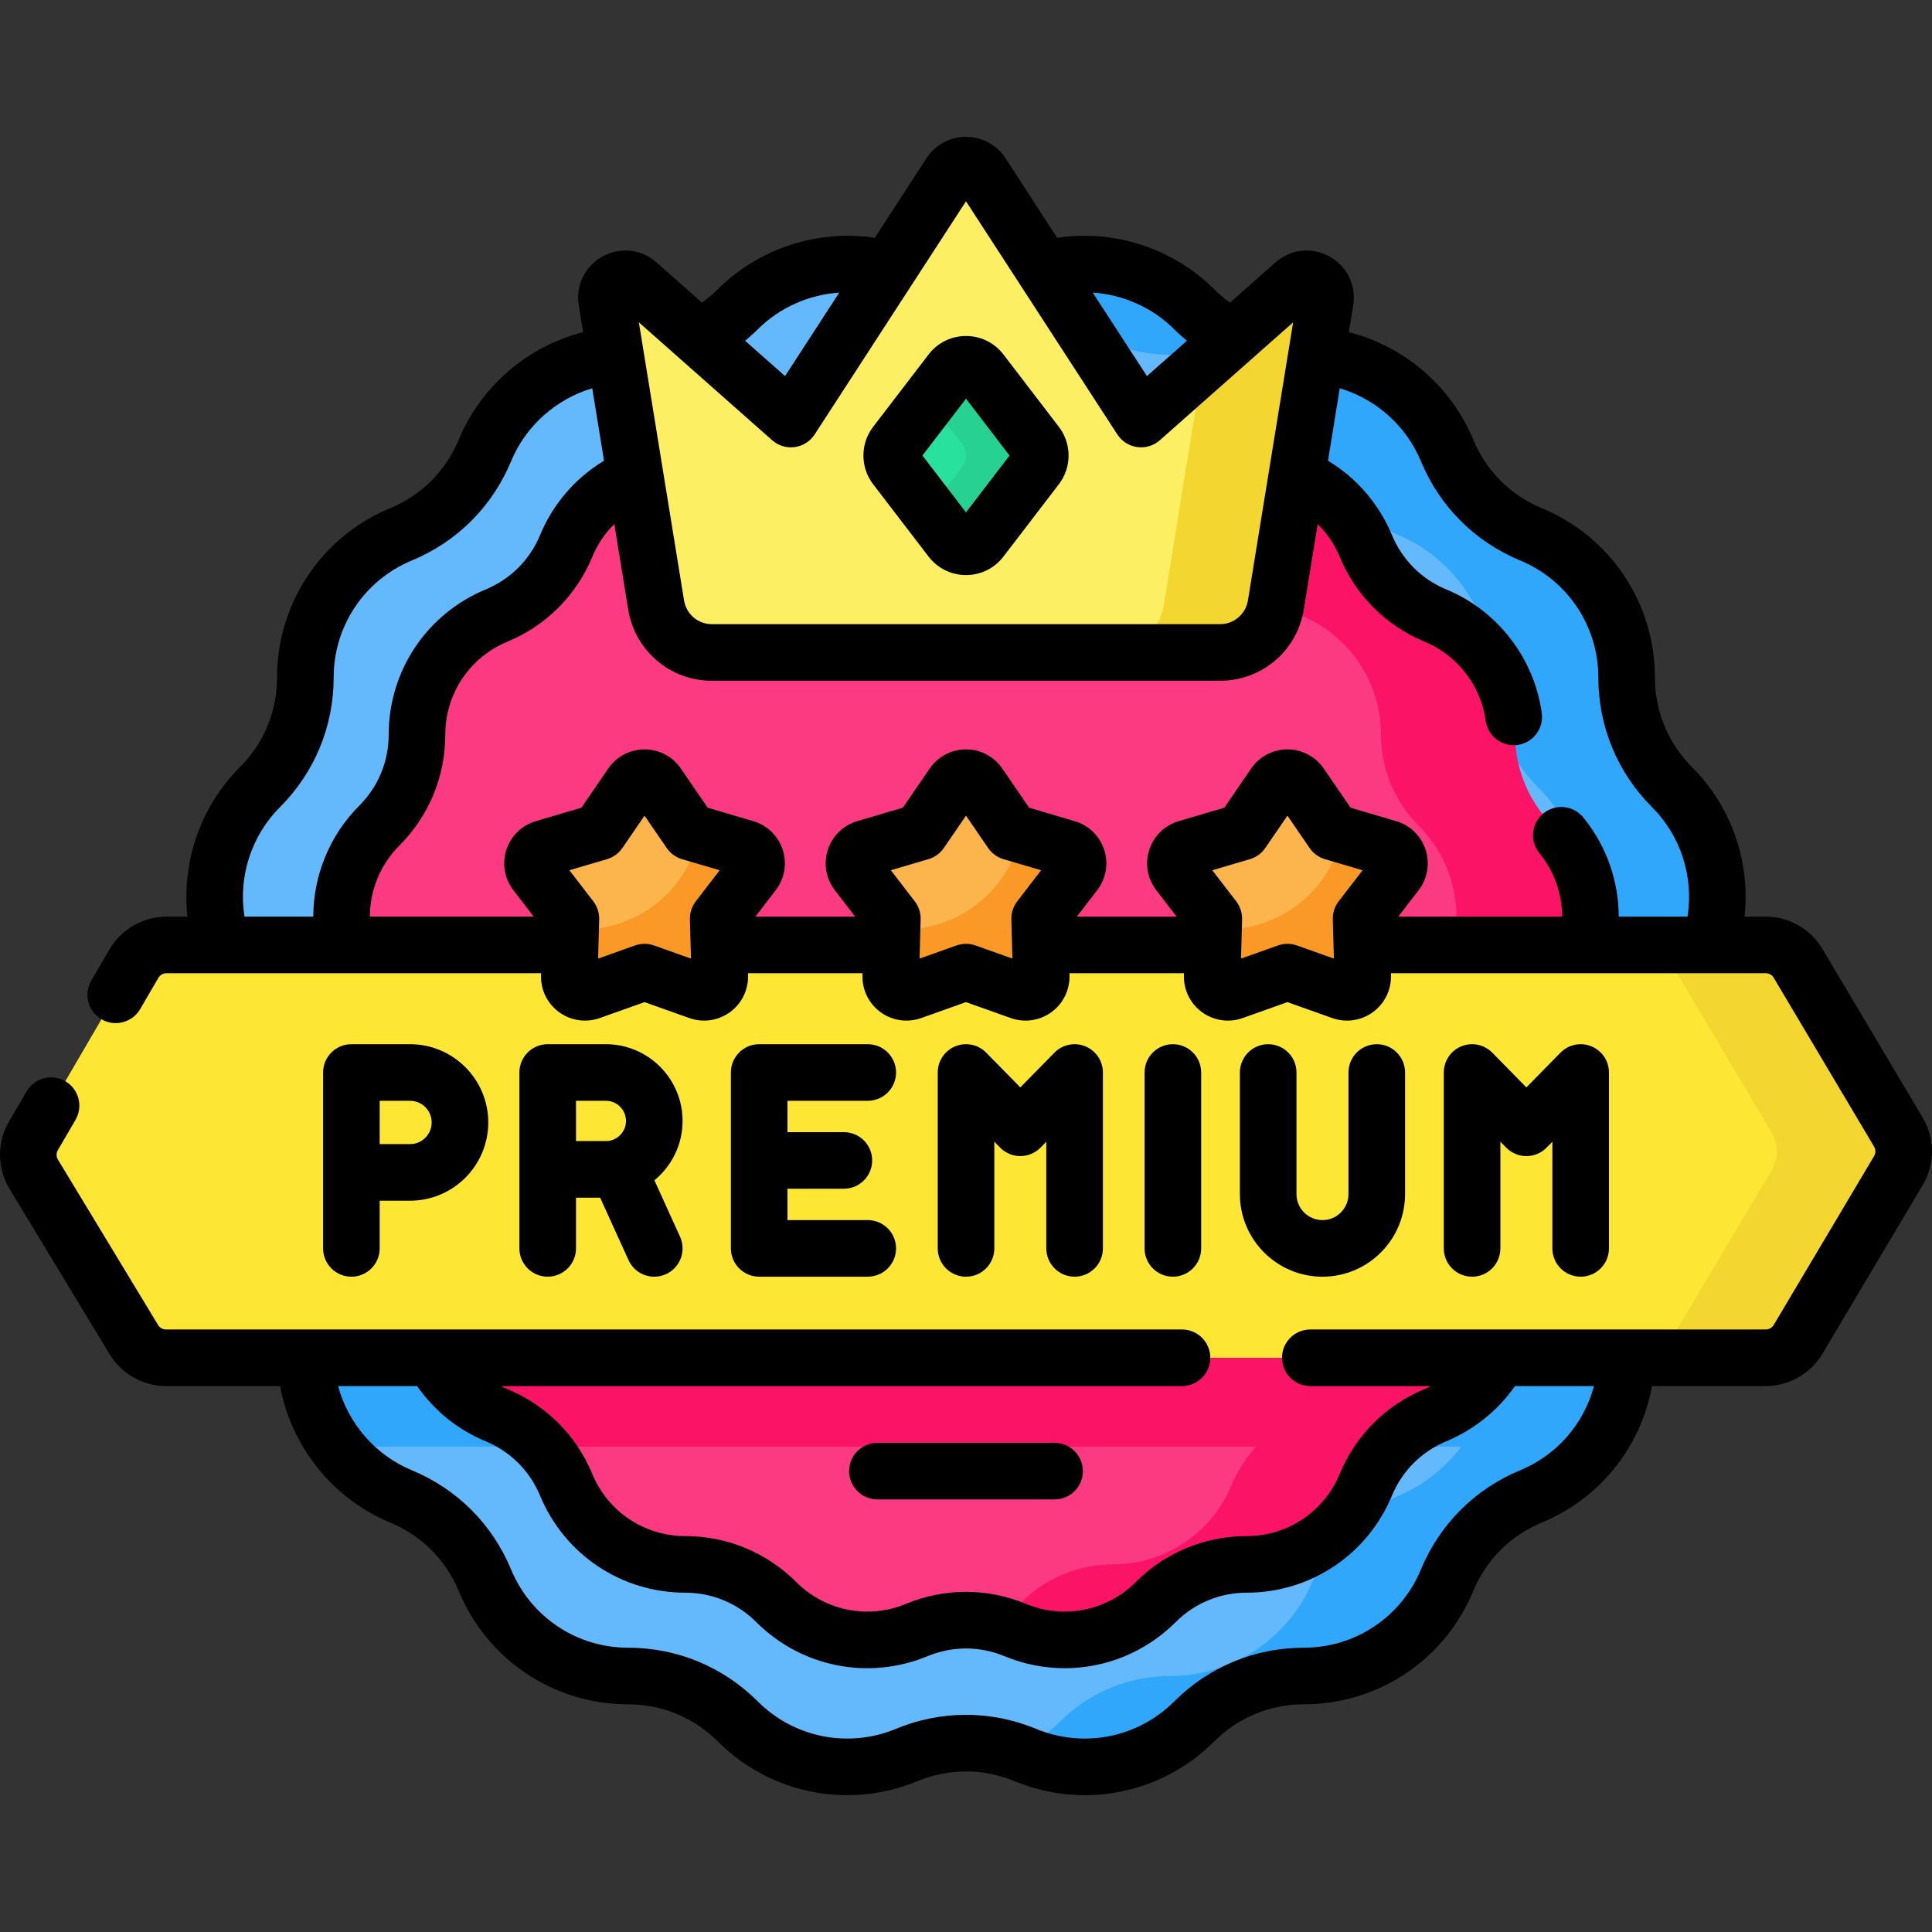 <svg id="Capa_1" enable-background="new 0 0 512.004 512.004" height="512" viewBox="0 0 512.004 512.004" width="512" xmlns="http://www.w3.org/2000/svg"><rect x="0" y="0" width="512.004" height="512.004" fill="#333333" stroke="none"/><g><g><g><path d="m271.721 73.074c15.351-6.357 33.019-2.842 44.769 8.905 7.704 7.702 18.151 12.03 29.045 12.031 16.615.002 31.593 10.01 37.953 25.359 4.17 10.064 12.166 18.06 22.23 22.23 15.349 6.36 25.358 21.338 25.359 37.953.001 10.894 4.329 21.341 12.031 29.045 11.747 11.75 15.262 29.418 8.905 44.769-4.168 10.065-4.168 21.373 0 31.438 6.357 15.351 2.842 33.019-8.905 44.769-7.702 7.704-12.03 18.151-12.031 29.045-.002 16.615-10.01 31.593-25.359 37.953-10.064 4.17-18.06 12.166-22.23 22.23-6.36 15.349-21.338 25.358-37.953 25.359-10.894.001-21.341 4.329-29.045 12.031-11.75 11.747-29.418 15.262-44.769 8.905-10.065-4.168-21.373-4.168-31.438 0-15.351 6.357-33.019 2.842-44.769-8.905-7.704-7.702-18.151-12.03-29.045-12.031-16.615-.002-31.593-10.01-37.953-25.359-4.17-10.064-12.166-18.06-22.23-22.23-15.349-6.36-25.358-21.338-25.359-37.953-.001-10.894-4.329-21.341-12.031-29.045-11.747-11.75-15.262-29.418-8.905-44.769 4.168-10.065 4.168-21.373 0-31.438-6.357-15.351-2.842-33.019 8.905-44.769 7.702-7.704 12.03-18.151 12.031-29.045.002-16.615 10.01-31.593 25.359-37.953 10.064-4.17 18.06-12.166 22.23-22.23 6.36-15.349 21.338-25.358 37.953-25.359 10.894-.001 21.341-4.329 29.045-12.031 11.75-11.747 29.418-15.262 44.769-8.905 10.065 4.168 21.373 4.168 31.438 0z" fill="#64b9fc"/><path d="m69.509 330.22c7.312 7.638 11.416 17.804 11.417 28.4.001 9.134 3.031 17.769 8.305 24.754h333.542c5.274-6.985 8.304-15.62 8.305-24.754.001-10.596 4.105-20.762 11.417-28.4z" fill="#31a7fb"/><path d="m452.011 284.807c2.11 5.08 3.13 10.42 3.13 15.72 0 10.69-4.17 21.19-12.03 29.05-3.85 3.85-6.86 8.39-8.9 13.32-2.05 4.94-3.13 10.27-3.13 15.72 0 8.31-2.5 16.21-6.92 22.83s-10.76 11.95-18.44 15.13c-5.04 2.09-9.55 5.13-13.33 8.9-3.77 3.78-6.81 8.29-8.9 13.33-3.18 7.68-8.51 14.02-15.13 18.44s-14.52 6.92-22.83 6.92c-5.45 0-10.78 1.08-15.72 3.13-4.93 2.04-9.47 5.05-13.32 8.9-7.86 7.86-18.36 12.03-29.05 12.03-5.3 0-10.64-1.02-15.72-3.13-.73-.3-1.46-.58-2.19-.83 4.17-1.98 8.05-4.68 11.43-8.07 3.86-3.85 8.4-6.86 13.33-8.9 4.94-2.05 10.27-3.13 15.72-3.13 8.31 0 16.21-2.5 22.82-6.92 6.62-4.42 11.95-10.76 15.13-18.44 2.08-5.04 5.13-9.55 8.91-13.33 3.77-3.77 8.29-6.81 13.32-8.9 7.67-3.18 14.01-8.51 18.44-15.13 4.42-6.62 6.92-14.52 6.92-22.83 0-5.45 1.08-10.78 3.13-15.72 2.04-4.93 5.05-9.47 8.9-13.32 7.86-7.86 12.04-18.37 12.04-29.06 0-5.29-1.02-10.63-3.13-15.71-2.09-5.04-3.13-10.38-3.13-15.72s1.04-10.68 3.13-15.72c2.11-5.08 3.13-10.42 3.13-15.71 0-10.69-4.18-21.2-12.04-29.06-3.85-3.85-6.86-8.39-8.9-13.32-2.05-4.94-3.13-10.27-3.13-15.72 0-8.31-2.5-16.21-6.92-22.83-4.43-6.62-10.77-11.95-18.44-15.13-5.03-2.09-9.55-5.13-13.32-8.9-3.78-3.78-6.83-8.29-8.91-13.33-3.18-7.68-8.51-14.02-15.13-18.44-6.61-4.42-14.51-6.92-22.82-6.92-5.45 0-10.78-1.08-15.72-3.13-4.93-2.04-9.47-5.05-13.33-8.9-3.38-3.39-7.26-6.09-11.43-8.07.73-.25 1.46-.53 2.19-.83 15.35-6.36 33.02-2.85 44.77 8.9 3.85 3.85 8.39 6.86 13.32 8.9 4.94 2.05 10.27 3.13 15.72 3.13 8.31 0 16.21 2.5 22.83 6.92s11.95 10.76 15.13 18.44c2.09 5.04 5.13 9.55 8.9 13.33 3.78 3.77 8.29 6.81 13.33 8.9 7.68 3.18 14.02 8.51 18.44 15.13s6.92 14.52 6.92 22.83c0 5.45 1.08 10.78 3.13 15.72 2.04 4.93 5.05 9.47 8.9 13.32 7.86 7.86 12.03 18.36 12.03 29.05 0 5.3-1.02 10.64-3.13 15.72-2.08 5.04-3.12 10.38-3.12 15.72s1.04 10.68 3.12 15.72z" fill="#31a7fb"/><path d="m269.065 106.194c12.757-5.283 27.44-2.362 37.204 7.4 6.402 6.401 15.084 9.997 24.138 9.998 13.807.001 26.255 8.319 31.54 21.074 3.465 8.364 10.11 15.009 18.474 18.474 12.756 5.285 21.073 17.733 21.074 31.54.001 9.053 3.597 17.735 9.998 24.138 9.762 9.764 12.683 24.447 7.4 37.204-3.464 8.364-3.464 17.762 0 26.126 5.283 12.757 2.362 27.44-7.4 37.204-6.401 6.402-9.997 15.084-9.998 24.138-.001 13.807-8.319 26.255-21.074 31.54-8.364 3.465-15.009 10.11-18.474 18.474-5.285 12.756-17.733 21.073-31.54 21.074-9.053.001-17.735 3.597-24.138 9.998-9.764 9.762-24.447 12.683-37.204 7.4-8.364-3.464-17.762-3.464-26.126 0-12.757 5.283-27.44 2.362-37.204-7.4-6.402-6.401-15.084-9.997-24.138-9.998-13.807-.001-26.255-8.319-31.54-21.074-3.465-8.364-10.11-15.009-18.474-18.474-12.756-5.285-21.073-17.733-21.075-31.54-.001-9.053-3.597-17.735-9.998-24.138-9.762-9.764-12.683-24.447-7.4-37.204 3.464-8.364 3.464-17.762 0-26.126-5.283-12.757-2.362-27.44 7.4-37.204 6.401-6.402 9.997-15.084 9.998-24.138.001-13.807 8.319-26.255 21.075-31.54 8.364-3.465 15.009-10.11 18.474-18.474 5.285-12.756 17.733-21.073 31.54-21.074 9.053-.001 17.735-3.597 24.138-9.998 9.764-9.762 24.447-12.683 37.204-7.4 8.364 3.464 17.762 3.464 26.126 0z" fill="#fb3a82"/><path d="m107.817 330.22c1.756 4.161 2.691 8.667 2.691 13.272.001 13.807 8.319 26.255 21.075 31.54 4.59 1.902 8.658 4.766 11.971 8.342h224.896c3.313-3.576 7.381-6.44 11.971-8.342 12.756-5.285 21.073-17.733 21.075-31.54 0-4.604.935-9.11 2.691-13.272z" fill="#fb1466"/><path d="m418.891 282.147c1.75 4.23 2.6 8.66 2.6 13.06 0 8.89-3.47 17.62-10 24.15-3.2 3.2-5.7 6.97-7.4 11.07-1.69 4.1-2.59 8.54-2.6 13.07 0 6.9-2.08 13.46-5.75 18.96s-8.94 9.93-15.32 12.58c-4.18 1.73-7.93 4.26-11.07 7.4s-5.67 6.89-7.4 11.07c-2.65 6.38-7.08 11.65-12.58 15.32s-12.06 5.75-18.96 5.75c-4.53.01-8.97.91-13.07 2.6-4.1 1.7-7.87 4.2-11.07 7.4-6.53 6.53-15.26 10-24.15 10-4.4 0-8.83-.85-13.06-2.6-1.86-.77-3.77-1.37-5.71-1.79 2.67-1.5 5.16-3.38 7.39-5.61 3.2-3.2 6.98-5.7 11.08-7.4 4.1-1.69 8.54-2.59 13.06-2.6 6.9 0 13.47-2.08 18.97-5.75s9.93-8.94 12.57-15.32c1.74-4.18 4.26-7.93 7.4-11.07s6.9-5.67 11.08-7.4c6.38-2.65 11.64-7.08 15.32-12.58 3.67-5.5 5.75-12.06 5.75-18.96 0-4.53.9-8.97 2.6-13.07s4.2-7.87 7.4-11.07c6.53-6.54 10-15.27 10-24.15 0-4.4-.85-8.84-2.6-13.06-1.73-4.18-2.59-8.62-2.59-13.06s.86-8.88 2.59-13.06c1.75-4.22 2.6-8.66 2.6-13.06 0-8.88-3.47-17.61-10-24.15-3.2-3.2-5.7-6.97-7.4-11.07s-2.6-8.54-2.6-13.07c0-6.9-2.08-13.46-5.75-18.96-3.68-5.5-8.94-9.93-15.32-12.58-4.18-1.73-7.94-4.26-11.08-7.4s-5.66-6.89-7.4-11.07c-2.64-6.38-7.07-11.65-12.57-15.32s-12.07-5.75-18.97-5.75c-4.52-.01-8.96-.91-13.06-2.6-4.1-1.7-7.88-4.2-11.08-7.4-2.23-2.23-4.72-4.11-7.39-5.61 1.94-.42 3.85-1.02 5.71-1.79 12.76-5.29 27.44-2.37 37.21 7.4 3.2 3.2 6.97 5.7 11.07 7.4 4.1 1.69 8.54 2.59 13.07 2.6 6.9 0 13.46 2.08 18.96 5.75s9.93 8.94 12.58 15.32c1.73 4.18 4.26 7.93 7.4 11.07s6.89 5.67 11.07 7.4c6.38 2.65 11.65 7.08 15.32 12.58s5.75 12.06 5.75 18.96c.01 4.53.91 8.97 2.6 13.07 1.7 4.1 4.2 7.87 7.4 11.07 6.53 6.53 10 15.26 10 24.15 0 4.4-.85 8.83-2.6 13.06-1.73 4.18-2.59 8.62-2.59 13.06s.86 8.88 2.59 13.06z" fill="#fb1466"/><g><path d="m467.943 359.83h-423.937c-3.486 0-6.719-1.822-8.524-4.804l-26.538-43.83c-1.891-3.123-1.923-7.031-.082-10.185l26.644-45.65c1.786-3.06 5.063-4.942 8.606-4.942h423.831c3.515 0 6.77 1.852 8.566 4.874l26.592 44.74c1.865 3.138 1.865 7.045 0 10.183l-26.592 44.74c-1.795 3.022-5.05 4.874-8.566 4.874z" fill="#fde734"/><path d="m503.101 310.216-26.59 44.74c-1.8 3.02-5.05 4.87-8.57 4.87h-33.65c3.51 0 6.77-1.85 8.56-4.87l26.59-44.74c1.87-3.14 1.87-7.05 0-10.18l-26.59-44.74c-1.79-3.03-5.05-4.88-8.56-4.88h33.65c3.52 0 6.77 1.85 8.57 4.88l26.59 44.74c1.87 3.131 1.87 7.04 0 10.18z" fill="#f3d730"/></g><g><g><path d="m170.814 257.621-14.386 5.116c-2.754.979-5.632-1.112-5.552-4.033l.42-15.263-9.311-12.101c-1.782-2.316-.683-5.7 2.121-6.526l14.646-4.317 8.632-12.595c1.652-2.411 5.21-2.411 6.862 0l8.631 12.595 14.646 4.317c2.803.826 3.903 4.21 2.121 6.526l-9.311 12.101.42 15.263c.08 2.921-2.798 5.013-5.552 4.033z" fill="#fcb44d"/><path d="m199.644 231.336-9.314 12.104.42 15.265c.081 2.919-2.798 5.013-5.547 4.035l-14.392-5.118-14.384 5.118c-2.757.978-5.635-1.116-5.555-4.035l.348-12.565c15.985 1.56 30.708-9.144 34.08-24.935l12.225 3.606c2.798.825 3.898 4.212 2.119 6.525z" fill="#fb9927"/></g><g><path d="m256.002 257.621-14.386 5.116c-2.754.979-5.632-1.112-5.552-4.033l.42-15.263-9.311-12.101c-1.782-2.316-.683-5.7 2.121-6.526l14.646-4.317 8.632-12.595c1.652-2.411 5.21-2.411 6.862 0l8.631 12.595 14.646 4.317c2.803.826 3.903 4.21 2.121 6.526l-9.311 12.101.42 15.263c.08 2.921-2.798 5.013-5.552 4.033z" fill="#fcb44d"/><path d="m284.832 231.336-9.314 12.104.42 15.265c.081 2.919-2.798 5.013-5.547 4.035l-14.392-5.118-14.384 5.118c-2.757.978-5.635-1.116-5.555-4.035l.348-12.565c15.985 1.56 30.708-9.144 34.08-24.935l12.225 3.606c2.798.825 3.897 4.212 2.119 6.525z" fill="#fb9927"/></g><g><path d="m341.189 257.621-14.386 5.116c-2.754.979-5.632-1.112-5.552-4.033l.42-15.263-9.311-12.101c-1.782-2.316-.683-5.7 2.121-6.526l14.646-4.317 8.632-12.595c1.652-2.411 5.21-2.411 6.862 0l8.631 12.595 14.646 4.317c2.803.826 3.903 4.21 2.121 6.526l-9.311 12.101.42 15.263c.08 2.921-2.798 5.013-5.552 4.033z" fill="#fcb44d"/><path d="m370.019 231.336-9.314 12.104.42 15.265c.081 2.919-2.798 5.013-5.547 4.035l-14.392-5.118-14.384 5.118c-2.757.978-5.635-1.116-5.555-4.035l.348-12.565c15.985 1.56 30.708-9.144 34.08-24.935l12.225 3.606c2.798.825 3.898 4.212 2.119 6.525z" fill="#fb9927"/></g></g><g><g><path d="m342.973 75.17-40.571 35.884-42.206-65.022c-1.971-3.037-6.417-3.037-8.388 0l-42.206 65.022-40.571-35.884c-3.52-3.113-9.002-.091-8.248 4.547l13.099 80.605c1.18 7.26 7.45 12.594 14.806 12.594h134.627c7.355 0 13.626-5.334 14.806-12.594l13.099-80.605c.754-4.638-4.727-7.66-8.247-4.547z" fill="#fdef63"/><path d="m351.221 79.718-13.1 80.61c-1.18 7.26-7.45 12.59-14.81 12.59h-29.69c7.36 0 13.63-5.33 14.81-12.59l10.35-63.76 24.19-21.4c3.52-3.11 9-.09 8.25 4.55z" fill="#f3d730"/></g><g><path d="m252.033 98.505-14.69 19.177c-1.374 1.794-1.374 4.287 0 6.081l14.69 19.177c2.001 2.613 5.937 2.613 7.938 0l14.69-19.177c1.374-1.794 1.374-4.287 0-6.081l-14.69-19.177c-2.001-2.613-5.937-2.613-7.938 0z" fill="#27e19d"/><path d="m274.662 123.767-14.69 19.17c-2 2.62-5.94 2.62-7.94 0l-5.87-7.67 8.81-11.5c1.37-1.8 1.37-4.29 0-6.09l-8.81-11.5 5.87-7.67c2-2.62 5.94-2.62 7.94 0l14.69 19.17c1.37 1.8 1.37 4.29 0 6.09z" fill="#26d192"/></g></g></g></g><g><path d="m509.55 296.201-26.592-44.741c-3.132-5.269-8.885-8.542-15.014-8.542h-5.616c1.576-14.484-3.42-29.126-13.915-39.624-6.342-6.341-9.834-14.773-9.835-23.743-.002-19.717-11.773-37.334-29.988-44.881-8.286-3.433-14.739-9.887-18.173-18.173-5.879-14.187-18.239-24.725-32.949-28.473l1.155-7.105c.858-5.283-1.615-10.367-6.303-12.951-4.687-2.584-10.306-1.965-14.317 1.583l-12.035 10.645c-1.481-1.063-2.885-2.231-4.176-3.521-10.907-10.905-26.516-15.923-41.628-13.653l-13.678-21.073c-2.314-3.566-6.233-5.695-10.485-5.695 0 0 0 0-.001 0-4.251 0-8.17 2.129-10.485 5.694l-13.677 21.07c-15.103-2.263-30.745 2.774-41.63 13.657-1.291 1.291-2.695 2.459-4.176 3.521l-12.035-10.645c-4.01-3.546-9.63-4.167-14.316-1.583-4.688 2.584-7.162 7.668-6.303 12.952l1.155 7.107c-14.703 3.751-27.083 14.315-32.949 28.471-3.433 8.286-9.887 14.74-18.172 18.173-18.215 7.547-29.987 25.164-29.989 44.881-.001 8.969-3.494 17.401-9.834 23.743-10.492 10.494-15.49 25.14-13.915 39.624h-5.564c-6.186 0-11.965 3.319-15.084 8.662l-4.832 8.278c-2.088 3.577-.88 8.17 2.697 10.258 1.188.694 2.489 1.024 3.773 1.024 2.579 0 5.09-1.333 6.484-3.721l4.832-8.278c.44-.754 1.256-1.223 2.129-1.223h99.283l-.016.577c-.106 3.846 1.688 7.492 4.801 9.753 3.111 2.262 7.135 2.843 10.76 1.553l11.874-4.222 11.873 4.222c1.272.453 2.594.675 3.908.675 2.429 0 4.832-.76 6.852-2.227 3.113-2.261 4.908-5.907 4.803-9.753l-.016-.578h30.35l-.016.577c-.106 3.846 1.688 7.492 4.801 9.753 3.114 2.262 7.137 2.843 10.761 1.553l11.873-4.222 11.873 4.222c1.272.453 2.594.675 3.908.675 2.429 0 4.832-.76 6.852-2.227 3.113-2.261 4.908-5.907 4.803-9.753l-.016-.578h30.35l-.016.578c-.105 3.846 1.689 7.492 4.802 9.753s7.136 2.841 10.76 1.553l11.873-4.222 11.873 4.222c1.272.453 2.594.675 3.908.675 2.429 0 4.832-.76 6.852-2.227 3.113-2.261 4.908-5.907 4.803-9.753l-.016-.578h99.335c.865 0 1.678.462 2.119 1.206l26.592 44.741c.462.776.462 1.742 0 2.519l-26.592 44.74c-.441.744-1.254 1.206-2.119 1.206h-120.695c-4.143 0-7.5 3.358-7.5 7.5s3.357 7.5 7.5 7.5h31.976c-.549.272-1.103.537-1.674.773-10.272 4.256-18.274 12.258-22.532 22.532-4.139 9.989-13.8 16.444-24.612 16.445-11.12.001-21.575 4.332-29.439 12.195-7.646 7.644-19.042 9.911-29.032 5.775-10.276-4.255-21.592-4.255-31.865 0-9.992 4.137-21.387 1.87-29.033-5.774-7.864-7.863-18.319-12.193-29.439-12.195-10.813-.001-20.474-6.457-24.612-16.446-4.257-10.273-12.259-18.275-22.533-22.532-.573-.237-1.13-.5-1.681-.773h180.477c4.143 0 7.5-3.358 7.5-7.5s-3.357-7.5-7.5-7.5h-269.245c-.857 0-1.665-.456-2.109-1.188l-26.538-43.831c-.468-.773-.476-1.739-.021-2.52l4.671-8.002c2.088-3.577.881-8.17-2.696-10.258-3.577-2.089-8.17-.88-10.258 2.696l-4.672 8.003c-3.228 5.531-3.172 12.371.145 17.849l26.538 43.831c3.145 5.193 8.869 8.419 14.94 8.419h30.22c2.953 16.022 13.943 29.856 29.188 36.172 8.286 3.433 14.74 9.887 18.173 18.172 7.547 18.215 25.164 29.987 44.881 29.989 8.969.001 17.401 3.494 23.743 9.834 9.317 9.315 21.686 14.252 34.304 14.251 6.265 0 12.593-1.218 18.638-3.721 8.286-3.431 17.413-3.431 25.7 0 18.217 7.542 38.998 3.409 52.941-10.531 6.343-6.341 14.774-9.834 23.743-9.835 19.717-.002 37.334-11.773 44.882-29.989 3.434-8.286 9.887-14.74 18.173-18.173 15.415-6.387 26.277-19.996 29.201-36.172h30.153c6.129 0 11.882-3.273 15.014-8.542l26.592-44.74c3.27-5.502 3.27-12.341-.001-17.845zm-132.989-173.961c4.967 11.986 14.303 21.322 26.288 26.288 12.592 5.217 20.729 17.396 20.73 31.025.001 12.976 5.054 25.174 14.228 34.348 7.648 7.651 11.078 18.485 9.405 29.018h-18.228c-.015-9.516-3.291-18.824-9.413-26.308-2.622-3.207-7.349-3.677-10.554-1.056-3.206 2.623-3.679 7.348-1.056 10.554 3.913 4.784 6.009 10.73 6.024 16.81h-43.413l5.391-7.007c2.346-3.049 3.037-7.054 1.848-10.713-1.188-3.659-4.102-6.493-7.792-7.581l-12.088-3.563-7.123-10.395c-2.176-3.173-5.771-5.068-9.617-5.068-3.848 0-7.443 1.895-9.618 5.068l-7.124 10.395-12.087 3.563c-3.69 1.088-6.604 3.921-7.793 7.581s-.498 7.664 1.848 10.714l5.392 7.006h-26.424l5.392-7.007c2.346-3.049 3.037-7.054 1.848-10.713s-4.103-6.493-7.792-7.58l-12.088-3.563-7.124-10.395c-2.175-3.173-5.771-5.068-9.618-5.068s-7.442 1.895-9.618 5.068l-7.124 10.395-12.087 3.563c-3.69 1.087-6.603 3.921-7.792 7.58s-.499 7.664 1.848 10.714l5.391 7.006h-26.424l5.391-7.007c2.346-3.049 3.037-7.055 1.848-10.714s-4.102-6.492-7.792-7.58l-12.088-3.563-7.124-10.395c-2.175-3.173-5.77-5.068-9.617-5.068s-7.442 1.895-9.618 5.068l-7.124 10.395-12.087 3.563c-3.69 1.087-6.604 3.921-7.792 7.58-1.189 3.659-.499 7.664 1.848 10.714l5.391 7.006h-43.415c.015-6.985 2.777-13.778 7.795-18.797 7.863-7.864 12.194-18.319 12.195-29.439.001-10.813 6.456-20.474 16.445-24.612 10.274-4.256 18.276-12.259 22.533-22.532 1.357-3.276 3.351-6.197 5.815-8.653l3.679 22.64c1.778 10.946 11.119 18.891 22.208 18.891h134.628c11.09 0 20.43-7.945 22.209-18.891l3.679-22.641c2.464 2.457 4.458 5.377 5.815 8.653 4.258 10.274 12.26 18.276 22.532 22.532 8.688 3.6 14.888 11.628 16.181 20.952.521 3.754 3.733 6.471 7.419 6.471.343 0 .69-.023 1.039-.072 4.104-.569 6.969-4.356 6.399-8.459-2.02-14.573-11.713-27.122-25.296-32.75-6.573-2.723-11.693-7.843-14.417-14.417-3.419-8.255-9.361-15.125-16.943-19.702l3.119-19.192c9.608 2.858 17.614 9.943 21.509 19.34zm-65.374-34.958c1.066 1.066 2.196 2.061 3.355 3.022l-10.588 9.365-14.361-22.124c8.03.535 15.78 3.925 21.594 9.737zm-110.371 0c5.801-5.799 13.559-9.191 21.591-9.731l-14.357 22.118-10.589-9.365c1.159-.961 2.289-1.956 3.355-3.022zm3.817 29.389c1.635 1.446 3.815 2.109 5.981 1.813 2.163-.294 4.09-1.517 5.278-3.348l40.109-61.792 40.109 61.792c1.188 1.831 3.115 3.053 5.278 3.348 2.161.296 4.346-.367 5.981-1.813l35.324-31.243-11.977 73.691c-.593 3.648-3.706 6.296-7.402 6.296h-134.626c-3.697 0-6.81-2.648-7.403-6.297l-11.975-73.69zm-130.436 97.23c9.173-9.175 14.226-21.373 14.227-34.347.001-13.63 8.139-25.808 20.731-31.025 11.986-4.966 21.322-14.302 26.288-26.289 3.886-9.378 11.904-16.483 21.508-19.342l3.12 19.196c-7.582 4.576-13.523 11.447-16.944 19.702-2.724 6.573-7.843 11.693-14.417 14.417-15.613 6.469-25.702 21.568-25.704 38.468-.001 7.115-2.771 13.804-7.802 18.836-7.849 7.851-12.165 18.477-12.183 29.403h-18.228c-1.672-10.534 1.758-21.371 9.404-29.019zm108.923 40.136-9.794-3.482c-.813-.289-1.663-.434-2.513-.434s-1.7.145-2.513.434l-9.794 3.482.286-10.391c.047-1.725-.501-3.413-1.553-4.78l-6.339-8.238 9.97-2.939c1.655-.488 3.091-1.531 4.066-2.954l5.876-8.574 5.876 8.574c.975 1.423 2.411 2.466 4.066 2.954l9.971 2.939-6.339 8.238c-1.052 1.367-1.6 3.056-1.553 4.78zm85.189 0-9.794-3.482c-.813-.289-1.663-.434-2.513-.434s-1.7.145-2.513.434l-9.793 3.482.286-10.391c.047-1.724-.501-3.413-1.553-4.78l-6.339-8.238 9.97-2.939c1.655-.488 3.091-1.531 4.066-2.954l5.876-8.574 5.876 8.574c.976 1.423 2.411 2.466 4.065 2.954l9.971 2.939-6.339 8.238c-1.052 1.367-1.601 3.056-1.553 4.78zm85.188 0-9.795-3.482c-.813-.289-1.663-.434-2.513-.434s-1.7.145-2.513.434l-9.794 3.482.286-10.391c.048-1.724-.501-3.413-1.553-4.78l-6.339-8.238 9.971-2.939c1.654-.488 3.09-1.531 4.065-2.954l5.876-8.574 5.876 8.574c.975 1.423 2.411 2.466 4.066 2.954l9.971 2.939-6.339 8.238c-1.052 1.367-1.601 3.055-1.553 4.779zm49.352 135.608c-11.985 4.966-21.321 14.302-26.288 26.288-5.218 12.592-17.396 20.729-31.026 20.731-12.974.001-25.171 5.054-34.347 14.227-9.638 9.636-24.004 12.494-36.598 7.28-11.985-4.965-25.191-4.965-37.177 0-12.594 5.213-26.958 2.357-36.597-7.28-9.175-9.173-21.373-14.226-34.347-14.227-13.63-.001-25.808-8.139-31.025-20.731-4.966-11.986-14.302-21.322-26.289-26.288-9.676-4.009-16.867-12.398-19.561-22.315h20.946c4.55 6.522 10.778 11.568 18.171 14.631 6.573 2.724 11.693 7.843 14.417 14.416 6.468 15.613 21.568 25.702 38.468 25.704 7.115.001 13.804 2.771 18.836 7.802 11.951 11.948 29.762 15.491 45.377 9.026 6.573-2.722 13.814-2.722 20.388 0 5.182 2.145 10.603 3.188 15.974 3.188 10.814 0 21.417-4.231 29.402-12.215 5.032-5.03 11.722-7.801 18.836-7.802 16.899-.002 31.999-10.091 38.468-25.704 2.724-6.573 7.844-11.693 14.417-14.417 7.308-3.028 13.668-8.162 18.199-14.631h20.926c-2.664 9.987-9.781 18.261-19.57 22.317z"/><path d="m232.521 382.365c-4.142 0-7.5 3.358-7.5 7.5s3.358 7.5 7.5 7.5h46.962c4.143 0 7.5-3.358 7.5-7.5s-3.357-7.5-7.5-7.5z"/><path d="m246.079 147.5c2.385 3.113 6.001 4.898 9.923 4.898s7.539-1.785 9.923-4.898l14.688-19.176c3.432-4.477 3.432-10.729.002-15.205l-14.69-19.177c-2.385-3.113-6.001-4.898-9.923-4.898-3.921 0-7.538 1.785-9.923 4.898l-14.691 19.178c-3.428 4.476-3.428 10.727 0 15.203zm9.923-41.844 11.542 15.066-11.542 15.066-11.541-15.066z"/><path d="m318.325 330.84v-46.615c0-4.142-3.357-7.5-7.5-7.5s-7.5 3.358-7.5 7.5v46.615c0 4.142 3.357 7.5 7.5 7.5s7.5-3.358 7.5-7.5z"/><path d="m93.123 338.34c4.142 0 7.5-3.358 7.5-7.5v-12.638h8.036c11.436 0 20.739-9.303 20.739-20.739 0-11.435-9.303-20.738-20.739-20.738h-15.536c-4.142 0-7.5 3.358-7.5 7.5v46.615c0 4.142 3.358 7.5 7.5 7.5zm7.5-46.615h8.036c3.165 0 5.739 2.574 5.739 5.739 0 3.164-2.574 5.738-5.739 5.738h-8.036z"/><path d="m229.966 291.725c4.142 0 7.5-3.358 7.5-7.5s-3.358-7.5-7.5-7.5h-28.775c-4.142 0-7.5 3.358-7.5 7.5v46.615c0 4.142 3.358 7.5 7.5 7.5h28.775c4.142 0 7.5-3.358 7.5-7.5s-3.358-7.5-7.5-7.5h-21.275v-8.308h14.944c4.142 0 7.5-3.358 7.5-7.5s-3.358-7.5-7.5-7.5h-14.944v-8.308h21.275z"/><path d="m180.891 297.064c0-11.215-9.124-20.339-20.339-20.339h-15.405c-4.142 0-7.5 3.358-7.5 7.5v46.615c0 4.142 3.358 7.5 7.5 7.5s7.5-3.358 7.5-7.5v-13.438h6.401l7.514 16.54c1.256 2.765 3.981 4.4 6.833 4.4 1.038 0 2.092-.216 3.098-.674 3.771-1.713 5.439-6.159 3.726-9.93l-6.79-14.946c4.552-3.733 7.462-9.396 7.462-15.728zm-28.243-5.339h7.905c2.944 0 5.339 2.395 5.339 5.339s-2.395 5.339-5.339 5.339h-7.905z"/><path d="m284.783 338.34c4.143 0 7.5-3.358 7.5-7.5v-46.615c0-3.046-1.843-5.79-4.662-6.942-2.822-1.152-6.056-.485-8.19 1.688l-9.035 9.204-9.035-9.204c-2.134-2.174-5.372-2.841-8.19-1.688-2.82 1.153-4.662 3.896-4.662 6.942v46.615c0 4.142 3.358 7.5 7.5 7.5s7.5-3.358 7.5-7.5v-28.269l1.535 1.563c1.41 1.437 3.339 2.246 5.353 2.246 2.013 0 3.941-.809 5.353-2.246l1.535-1.564v28.269c-.002 4.143 3.356 7.501 7.498 7.501z"/><path d="m418.894 338.34c4.143 0 7.5-3.358 7.5-7.5v-46.615c0-3.046-1.843-5.79-4.662-6.942-2.822-1.152-6.058-.485-8.19 1.688l-9.034 9.204-9.035-9.204c-2.135-2.174-5.369-2.841-8.19-1.688-2.819 1.153-4.662 3.896-4.662 6.942v46.615c0 4.142 3.357 7.5 7.5 7.5s7.5-3.358 7.5-7.5v-28.269l1.535 1.564c1.411 1.437 3.34 2.246 5.353 2.246 2.014 0 3.942-.81 5.353-2.246l1.534-1.563v28.268c-.002 4.142 3.355 7.5 7.498 7.5z"/><path d="m336.085 276.725c-4.143 0-7.5 3.358-7.5 7.5v32.228c0 12.069 9.818 21.888 21.887 21.888s21.888-9.819 21.888-21.888v-32.228c0-4.142-3.357-7.5-7.5-7.5s-7.5 3.358-7.5 7.5v32.228c0 3.798-3.09 6.888-6.888 6.888-3.797 0-6.887-3.09-6.887-6.888v-32.228c0-4.142-3.357-7.5-7.5-7.5z"/></g></g></svg>